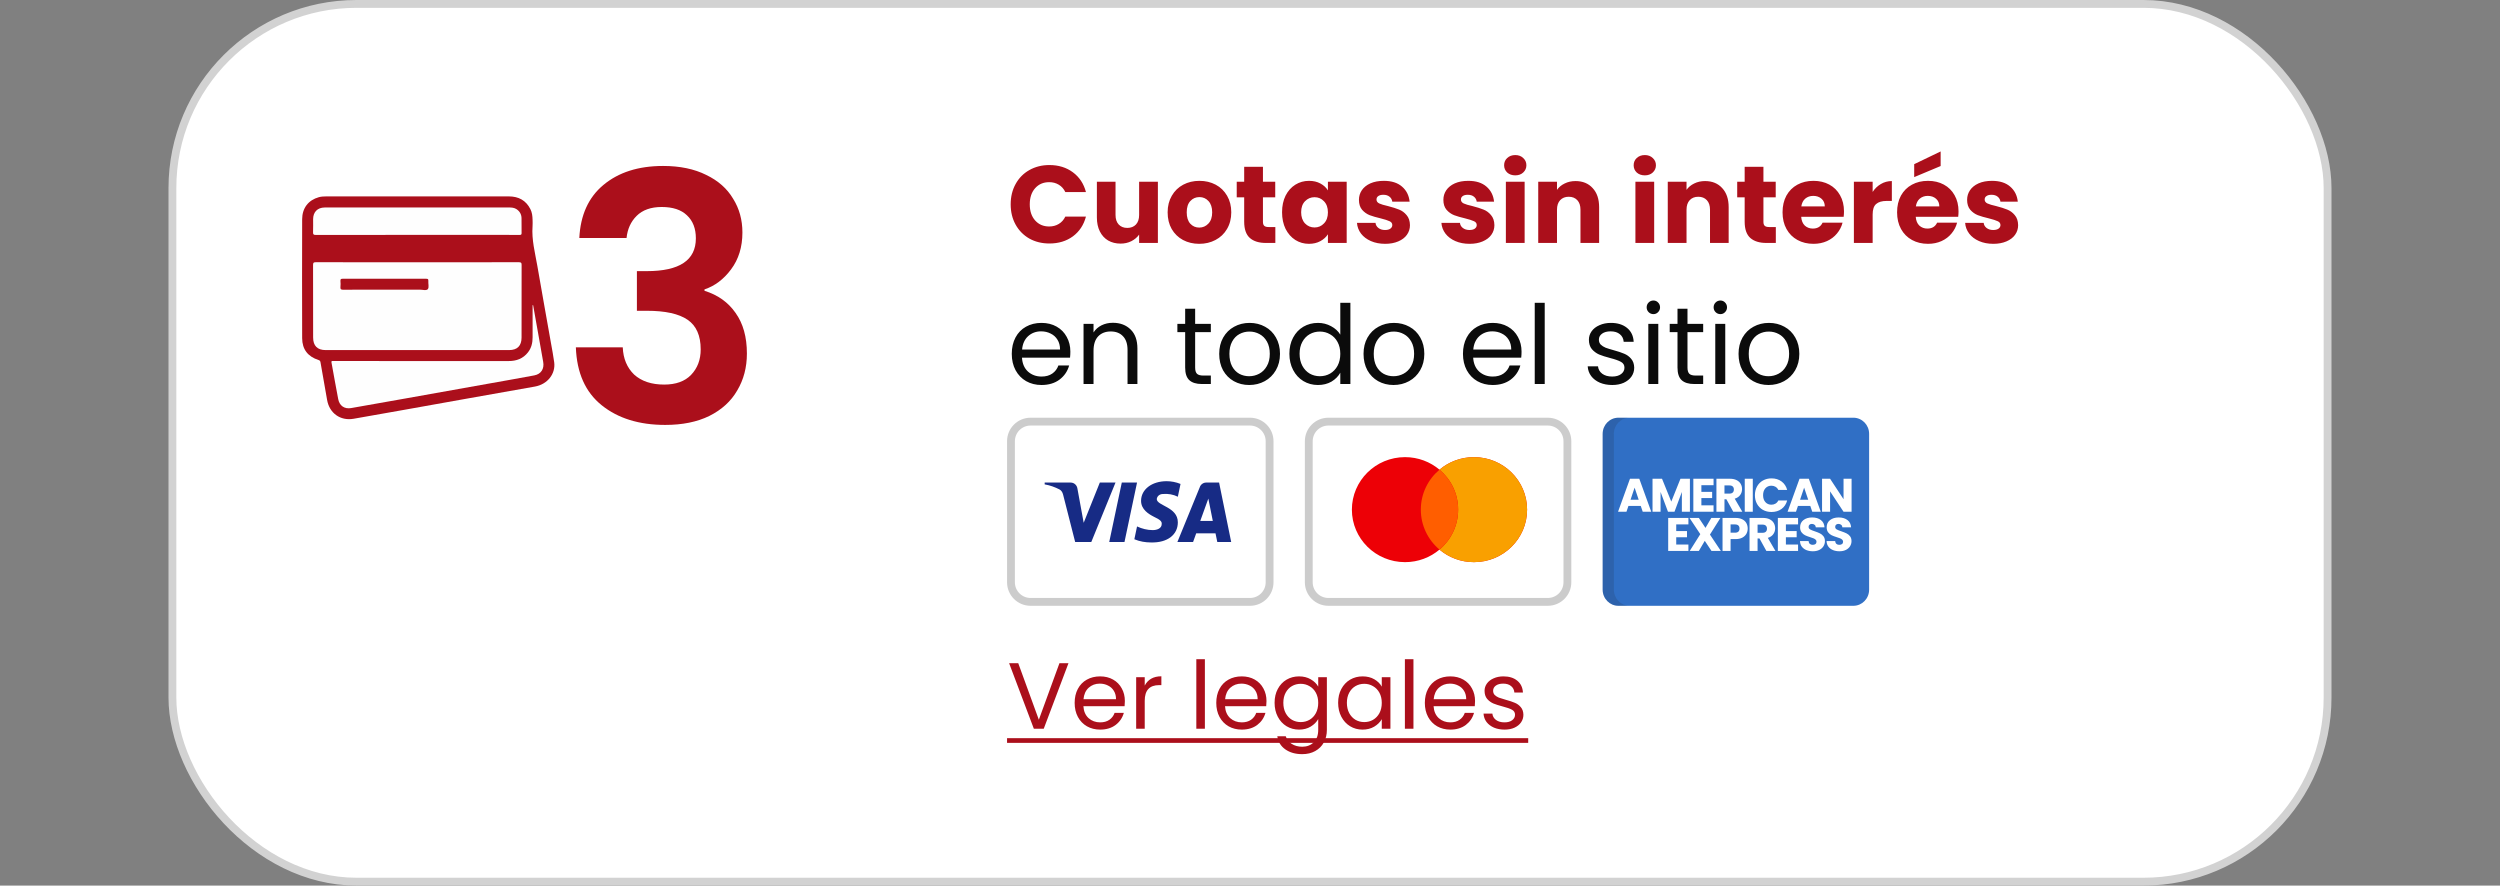 <svg width="319" height="113" viewBox="0 0 319 113" fill="none" xmlns="http://www.w3.org/2000/svg">
<rect x="0" y="0" width="319" height="113" fill="#808080" stroke="none"/>
<rect x="22" y="0.5" width="275" height="112" rx="23.5" fill="white"/>
<rect x="22" y="0.5" width="275" height="112" rx="23.5" stroke="#D2D2D2"/>
<g clip-path="url(#clip0_2215_3222)">
<g clip-path="url(#clip1_2215_3222)">
<g clip-path="url(#clip2_2215_3222)">
<path d="M53.283 25.061C57.168 25.061 61.053 25.061 64.937 25.061C66.168 25.062 67.108 25.564 67.677 26.683C67.894 27.109 67.944 27.572 67.956 28.041C67.962 28.315 67.974 28.589 67.954 28.861C67.823 30.602 68.277 32.271 68.57 33.959C69.136 37.242 69.729 40.522 70.309 43.803C70.452 44.608 70.606 45.411 70.716 46.224C70.912 47.68 69.878 49.041 68.245 49.327C62.657 50.306 57.072 51.316 51.487 52.31C49.36 52.691 47.233 53.071 45.104 53.437C43.426 53.725 42.029 52.716 41.738 51.032C41.464 49.441 41.181 47.851 40.901 46.261C40.875 46.116 40.85 46.005 40.66 45.943C39.285 45.509 38.559 44.574 38.555 43.151C38.54 38.094 38.539 33.036 38.555 27.978C38.559 26.544 39.354 25.531 40.684 25.161C40.99 25.077 41.31 25.061 41.629 25.061C45.514 25.062 49.399 25.061 53.283 25.061Z" fill="#AB0F1B"/>
<path d="M53.254 33.466C57.572 33.466 61.889 33.469 66.206 33.459C66.49 33.459 66.559 33.524 66.558 33.81C66.547 36.895 66.552 39.983 66.551 43.072C66.551 44.127 66.007 44.671 64.956 44.671C57.154 44.671 49.349 44.671 41.547 44.671C40.498 44.671 39.955 44.122 39.955 43.066C39.955 39.978 39.96 36.892 39.947 33.804C39.945 33.51 40.029 33.459 40.304 33.459C44.62 33.469 48.937 33.466 53.254 33.466Z" fill="#FEFEFE"/>
<path d="M68.026 38.933C68.308 40.521 68.59 42.108 68.872 43.696C69.02 44.524 69.161 45.355 69.311 46.18C69.469 47.055 69.048 47.735 68.176 47.9C66.177 48.277 64.17 48.624 62.167 48.983C58.651 49.612 55.137 50.239 51.62 50.865C49.347 51.269 47.075 51.681 44.801 52.071C43.949 52.215 43.321 51.783 43.155 50.926C42.853 49.373 42.586 47.815 42.299 46.262C42.27 46.105 42.315 46.051 42.468 46.065C42.547 46.072 42.627 46.067 42.707 46.067C50.102 46.067 57.495 46.064 64.891 46.07C65.899 46.072 66.742 45.765 67.373 44.956C67.815 44.391 67.96 43.737 67.96 43.038C67.96 41.796 67.96 40.555 67.96 39.312C67.96 39.189 67.96 39.065 67.96 38.941C67.98 38.937 68.004 38.934 68.026 38.933Z" fill="#FEFEFE"/>
<path d="M53.254 29.971C48.935 29.971 44.618 29.969 40.299 29.978C40.017 29.979 39.933 29.917 39.946 29.628C39.971 29.071 39.95 28.512 39.954 27.953C39.962 27.049 40.516 26.483 41.424 26.477C42.951 26.468 44.478 26.475 46.005 26.475C52.305 26.475 58.606 26.476 64.907 26.473C65.264 26.473 65.612 26.489 65.921 26.698C66.327 26.975 66.541 27.36 66.547 27.848C66.558 28.474 66.543 29.102 66.555 29.728C66.559 29.919 66.506 29.978 66.311 29.976C65.513 29.965 64.717 29.971 63.918 29.971C60.364 29.971 56.808 29.971 53.254 29.971Z" fill="#FEFEFE"/>
<path d="M49.081 36.962C47.316 36.962 45.552 36.954 43.787 36.97C43.496 36.972 43.413 36.891 43.441 36.611C43.467 36.364 43.464 36.108 43.441 35.861C43.418 35.609 43.518 35.568 43.746 35.568C47.286 35.575 50.827 35.574 54.366 35.569C54.572 35.569 54.675 35.593 54.655 35.837C54.626 36.199 54.773 36.676 54.592 36.892C54.405 37.116 53.911 36.958 53.552 36.959C52.064 36.966 50.572 36.962 49.081 36.962Z" fill="#AB0F1B"/>
</g>
</g>
</g>
<mask id="path-7-inside-1_2215_3222" fill="white">
<path d="M71.5 17H99.5V61H71.5V17Z"/>
</mask>
<path d="M98.5 17V61H100.5V17H98.5Z" fill="white" mask="url(#path-7-inside-1_2215_3222)"/>
<path d="M73.92 30.372C74.067 27.439 75.093 25.18 77 23.596C78.936 21.983 81.473 21.176 84.612 21.176C86.753 21.176 88.587 21.557 90.112 22.32C91.637 23.053 92.781 24.065 93.544 25.356C94.336 26.617 94.732 28.055 94.732 29.668C94.732 31.516 94.248 33.085 93.28 34.376C92.341 35.637 91.212 36.488 89.892 36.928V37.104C91.593 37.632 92.913 38.571 93.852 39.92C94.82 41.269 95.304 43 95.304 45.112C95.304 46.872 94.893 48.441 94.072 49.82C93.28 51.199 92.092 52.284 90.508 53.076C88.953 53.839 87.076 54.22 84.876 54.22C81.561 54.22 78.863 53.384 76.78 51.712C74.697 50.04 73.597 47.576 73.48 44.32H79.464C79.523 45.757 80.007 46.916 80.916 47.796C81.855 48.647 83.131 49.072 84.744 49.072C86.24 49.072 87.384 48.661 88.176 47.84C88.997 46.989 89.408 45.904 89.408 44.584C89.408 42.824 88.851 41.563 87.736 40.8C86.621 40.037 84.891 39.656 82.544 39.656H81.268V34.596H82.544C86.709 34.596 88.792 33.203 88.792 30.416C88.792 29.155 88.411 28.172 87.648 27.468C86.915 26.764 85.844 26.412 84.436 26.412C83.057 26.412 81.987 26.793 81.224 27.556C80.491 28.289 80.065 29.228 79.948 30.372H73.92Z" fill="#AB0F1B"/>
<path d="M128.962 26.072C128.962 25.101 129.172 24.238 129.592 23.482C130.012 22.717 130.595 22.124 131.342 21.704C132.098 21.275 132.952 21.06 133.904 21.06C135.071 21.06 136.069 21.368 136.9 21.984C137.731 22.6 138.286 23.44 138.566 24.504H135.934C135.738 24.093 135.458 23.781 135.094 23.566C134.739 23.351 134.333 23.244 133.876 23.244C133.139 23.244 132.541 23.501 132.084 24.014C131.627 24.527 131.398 25.213 131.398 26.072C131.398 26.931 131.627 27.617 132.084 28.13C132.541 28.643 133.139 28.9 133.876 28.9C134.333 28.9 134.739 28.793 135.094 28.578C135.458 28.363 135.738 28.051 135.934 27.64H138.566C138.286 28.704 137.731 29.544 136.9 30.16C136.069 30.767 135.071 31.07 133.904 31.07C132.952 31.07 132.098 30.86 131.342 30.44C130.595 30.011 130.012 29.418 129.592 28.662C129.172 27.906 128.962 27.043 128.962 26.072ZM147.746 23.188V31H145.352V29.936C145.109 30.281 144.778 30.561 144.358 30.776C143.947 30.981 143.49 31.084 142.986 31.084C142.389 31.084 141.861 30.953 141.404 30.692C140.947 30.421 140.592 30.034 140.34 29.53C140.088 29.026 139.962 28.433 139.962 27.752V23.188H142.342V27.43C142.342 27.953 142.477 28.359 142.748 28.648C143.019 28.937 143.383 29.082 143.84 29.082C144.307 29.082 144.675 28.937 144.946 28.648C145.217 28.359 145.352 27.953 145.352 27.43V23.188H147.746ZM153.022 31.112C152.256 31.112 151.566 30.949 150.95 30.622C150.343 30.295 149.862 29.829 149.508 29.222C149.162 28.615 148.99 27.906 148.99 27.094C148.99 26.291 149.167 25.587 149.522 24.98C149.876 24.364 150.362 23.893 150.978 23.566C151.594 23.239 152.284 23.076 153.05 23.076C153.815 23.076 154.506 23.239 155.122 23.566C155.738 23.893 156.223 24.364 156.578 24.98C156.932 25.587 157.11 26.291 157.11 27.094C157.11 27.897 156.928 28.606 156.564 29.222C156.209 29.829 155.719 30.295 155.094 30.622C154.478 30.949 153.787 31.112 153.022 31.112ZM153.022 29.04C153.479 29.04 153.866 28.872 154.184 28.536C154.51 28.2 154.674 27.719 154.674 27.094C154.674 26.469 154.515 25.988 154.198 25.652C153.89 25.316 153.507 25.148 153.05 25.148C152.583 25.148 152.196 25.316 151.888 25.652C151.58 25.979 151.426 26.459 151.426 27.094C151.426 27.719 151.575 28.2 151.874 28.536C152.182 28.872 152.564 29.04 153.022 29.04ZM162.734 28.97V31H161.516C160.648 31 159.971 30.79 159.486 30.37C159 29.941 158.758 29.245 158.758 28.284V25.176H157.806V23.188H158.758V21.284H161.152V23.188H162.72V25.176H161.152V28.312C161.152 28.545 161.208 28.713 161.32 28.816C161.432 28.919 161.618 28.97 161.88 28.97H162.734ZM163.591 27.08C163.591 26.277 163.741 25.573 164.039 24.966C164.347 24.359 164.763 23.893 165.285 23.566C165.808 23.239 166.391 23.076 167.035 23.076C167.586 23.076 168.067 23.188 168.477 23.412C168.897 23.636 169.219 23.93 169.443 24.294V23.188H171.837V31H169.443V29.894C169.21 30.258 168.883 30.552 168.463 30.776C168.053 31 167.572 31.112 167.021 31.112C166.387 31.112 165.808 30.949 165.285 30.622C164.763 30.286 164.347 29.815 164.039 29.208C163.741 28.592 163.591 27.883 163.591 27.08ZM169.443 27.094C169.443 26.497 169.275 26.025 168.939 25.68C168.613 25.335 168.211 25.162 167.735 25.162C167.259 25.162 166.853 25.335 166.517 25.68C166.191 26.016 166.027 26.483 166.027 27.08C166.027 27.677 166.191 28.153 166.517 28.508C166.853 28.853 167.259 29.026 167.735 29.026C168.211 29.026 168.613 28.853 168.939 28.508C169.275 28.163 169.443 27.691 169.443 27.094ZM176.747 31.112C176.066 31.112 175.459 30.995 174.927 30.762C174.395 30.529 173.975 30.211 173.667 29.81C173.359 29.399 173.187 28.942 173.149 28.438H175.515C175.543 28.709 175.669 28.928 175.893 29.096C176.117 29.264 176.393 29.348 176.719 29.348C177.018 29.348 177.247 29.292 177.405 29.18C177.573 29.059 177.657 28.905 177.657 28.718C177.657 28.494 177.541 28.331 177.307 28.228C177.074 28.116 176.696 27.995 176.173 27.864C175.613 27.733 175.147 27.598 174.773 27.458C174.4 27.309 174.078 27.08 173.807 26.772C173.537 26.455 173.401 26.03 173.401 25.498C173.401 25.05 173.523 24.644 173.765 24.28C174.017 23.907 174.381 23.613 174.857 23.398C175.343 23.183 175.917 23.076 176.579 23.076C177.559 23.076 178.329 23.319 178.889 23.804C179.459 24.289 179.785 24.933 179.869 25.736H177.657C177.62 25.465 177.499 25.251 177.293 25.092C177.097 24.933 176.836 24.854 176.509 24.854C176.229 24.854 176.015 24.91 175.865 25.022C175.716 25.125 175.641 25.269 175.641 25.456C175.641 25.68 175.758 25.848 175.991 25.96C176.234 26.072 176.607 26.184 177.111 26.296C177.69 26.445 178.161 26.595 178.525 26.744C178.889 26.884 179.207 27.117 179.477 27.444C179.757 27.761 179.902 28.191 179.911 28.732C179.911 29.189 179.781 29.6 179.519 29.964C179.267 30.319 178.899 30.599 178.413 30.804C177.937 31.009 177.382 31.112 176.747 31.112ZM187.521 31.112C186.839 31.112 186.233 30.995 185.701 30.762C185.169 30.529 184.749 30.211 184.441 29.81C184.133 29.399 183.96 28.942 183.923 28.438H186.289C186.317 28.709 186.443 28.928 186.667 29.096C186.891 29.264 187.166 29.348 187.493 29.348C187.791 29.348 188.02 29.292 188.179 29.18C188.347 29.059 188.431 28.905 188.431 28.718C188.431 28.494 188.314 28.331 188.081 28.228C187.847 28.116 187.469 27.995 186.947 27.864C186.387 27.733 185.92 27.598 185.547 27.458C185.173 27.309 184.851 27.08 184.581 26.772C184.31 26.455 184.175 26.03 184.175 25.498C184.175 25.05 184.296 24.644 184.539 24.28C184.791 23.907 185.155 23.613 185.631 23.398C186.116 23.183 186.69 23.076 187.353 23.076C188.333 23.076 189.103 23.319 189.663 23.804C190.232 24.289 190.559 24.933 190.643 25.736H188.431C188.393 25.465 188.272 25.251 188.067 25.092C187.871 24.933 187.609 24.854 187.283 24.854C187.003 24.854 186.788 24.91 186.639 25.022C186.489 25.125 186.415 25.269 186.415 25.456C186.415 25.68 186.531 25.848 186.765 25.96C187.007 26.072 187.381 26.184 187.885 26.296C188.463 26.445 188.935 26.595 189.299 26.744C189.663 26.884 189.98 27.117 190.251 27.444C190.531 27.761 190.675 28.191 190.685 28.732C190.685 29.189 190.554 29.6 190.293 29.964C190.041 30.319 189.672 30.599 189.187 30.804C188.711 31.009 188.155 31.112 187.521 31.112ZM193.353 22.376C192.933 22.376 192.588 22.255 192.317 22.012C192.056 21.76 191.925 21.452 191.925 21.088C191.925 20.715 192.056 20.407 192.317 20.164C192.588 19.912 192.933 19.786 193.353 19.786C193.764 19.786 194.1 19.912 194.361 20.164C194.632 20.407 194.767 20.715 194.767 21.088C194.767 21.452 194.632 21.76 194.361 22.012C194.1 22.255 193.764 22.376 193.353 22.376ZM194.543 23.188V31H192.149V23.188H194.543ZM201.038 23.104C201.953 23.104 202.681 23.403 203.222 24C203.773 24.588 204.048 25.4 204.048 26.436V31H201.668V26.758C201.668 26.235 201.533 25.829 201.262 25.54C200.991 25.251 200.627 25.106 200.17 25.106C199.713 25.106 199.349 25.251 199.078 25.54C198.807 25.829 198.672 26.235 198.672 26.758V31H196.278V23.188H198.672V24.224C198.915 23.879 199.241 23.608 199.652 23.412C200.063 23.207 200.525 23.104 201.038 23.104ZM209.883 22.376C209.463 22.376 209.117 22.255 208.847 22.012C208.585 21.76 208.455 21.452 208.455 21.088C208.455 20.715 208.585 20.407 208.847 20.164C209.117 19.912 209.463 19.786 209.883 19.786C210.293 19.786 210.629 19.912 210.891 20.164C211.161 20.407 211.297 20.715 211.297 21.088C211.297 21.452 211.161 21.76 210.891 22.012C210.629 22.255 210.293 22.376 209.883 22.376ZM211.073 23.188V31H208.679V23.188H211.073ZM217.567 23.104C218.482 23.104 219.21 23.403 219.751 24C220.302 24.588 220.577 25.4 220.577 26.436V31H218.197V26.758C218.197 26.235 218.062 25.829 217.791 25.54C217.521 25.251 217.157 25.106 216.699 25.106C216.242 25.106 215.878 25.251 215.607 25.54C215.337 25.829 215.201 26.235 215.201 26.758V31H212.807V23.188H215.201V24.224C215.444 23.879 215.771 23.608 216.181 23.412C216.592 23.207 217.054 23.104 217.567 23.104ZM226.595 28.97V31H225.377C224.509 31 223.832 30.79 223.347 30.37C222.862 29.941 222.619 29.245 222.619 28.284V25.176H221.667V23.188H222.619V21.284H225.013V23.188H226.581V25.176H225.013V28.312C225.013 28.545 225.069 28.713 225.181 28.816C225.293 28.919 225.48 28.97 225.741 28.97H226.595ZM235.293 26.968C235.293 27.192 235.279 27.425 235.251 27.668H229.833C229.87 28.153 230.024 28.527 230.295 28.788C230.575 29.04 230.915 29.166 231.317 29.166C231.914 29.166 232.329 28.914 232.563 28.41H235.111C234.98 28.923 234.742 29.385 234.397 29.796C234.061 30.207 233.636 30.529 233.123 30.762C232.609 30.995 232.035 31.112 231.401 31.112C230.635 31.112 229.954 30.949 229.357 30.622C228.759 30.295 228.293 29.829 227.957 29.222C227.621 28.615 227.453 27.906 227.453 27.094C227.453 26.282 227.616 25.573 227.943 24.966C228.279 24.359 228.745 23.893 229.343 23.566C229.94 23.239 230.626 23.076 231.401 23.076C232.157 23.076 232.829 23.235 233.417 23.552C234.005 23.869 234.462 24.322 234.789 24.91C235.125 25.498 235.293 26.184 235.293 26.968ZM232.843 26.338C232.843 25.927 232.703 25.601 232.423 25.358C232.143 25.115 231.793 24.994 231.373 24.994C230.971 24.994 230.631 25.111 230.351 25.344C230.08 25.577 229.912 25.909 229.847 26.338H232.843ZM238.95 24.49C239.23 24.061 239.58 23.725 240 23.482C240.42 23.23 240.886 23.104 241.4 23.104V25.638H240.742C240.144 25.638 239.696 25.769 239.398 26.03C239.099 26.282 238.95 26.73 238.95 27.374V31H236.556V23.188H238.95V24.49ZM249.908 26.968C249.908 27.192 249.894 27.425 249.866 27.668H244.448C244.485 28.153 244.639 28.527 244.91 28.788C245.19 29.04 245.53 29.166 245.932 29.166C246.529 29.166 246.944 28.914 247.178 28.41H249.726C249.595 28.923 249.357 29.385 249.012 29.796C248.676 30.207 248.251 30.529 247.738 30.762C247.224 30.995 246.65 31.112 246.016 31.112C245.25 31.112 244.569 30.949 243.972 30.622C243.374 30.295 242.908 29.829 242.572 29.222C242.236 28.615 242.068 27.906 242.068 27.094C242.068 26.282 242.231 25.573 242.558 24.966C242.894 24.359 243.36 23.893 243.958 23.566C244.555 23.239 245.241 23.076 246.016 23.076C246.772 23.076 247.444 23.235 248.032 23.552C248.62 23.869 249.077 24.322 249.404 24.91C249.74 25.498 249.908 26.184 249.908 26.968ZM247.458 26.338C247.458 25.927 247.318 25.601 247.038 25.358C246.758 25.115 246.408 24.994 245.988 24.994C245.586 24.994 245.246 25.111 244.966 25.344C244.695 25.577 244.527 25.909 244.462 26.338H247.458ZM247.626 21.186L244.252 22.6V20.948L247.626 19.324V21.186ZM254.349 31.112C253.667 31.112 253.061 30.995 252.529 30.762C251.997 30.529 251.577 30.211 251.269 29.81C250.961 29.399 250.788 28.942 250.751 28.438H253.117C253.145 28.709 253.271 28.928 253.495 29.096C253.719 29.264 253.994 29.348 254.321 29.348C254.619 29.348 254.848 29.292 255.007 29.18C255.175 29.059 255.259 28.905 255.259 28.718C255.259 28.494 255.142 28.331 254.909 28.228C254.675 28.116 254.297 27.995 253.775 27.864C253.215 27.733 252.748 27.598 252.375 27.458C252.001 27.309 251.679 27.08 251.409 26.772C251.138 26.455 251.003 26.03 251.003 25.498C251.003 25.05 251.124 24.644 251.367 24.28C251.619 23.907 251.983 23.613 252.459 23.398C252.944 23.183 253.518 23.076 254.181 23.076C255.161 23.076 255.931 23.319 256.491 23.804C257.06 24.289 257.387 24.933 257.471 25.736H255.259C255.221 25.465 255.1 25.251 254.895 25.092C254.699 24.933 254.437 24.854 254.111 24.854C253.831 24.854 253.616 24.91 253.467 25.022C253.317 25.125 253.243 25.269 253.243 25.456C253.243 25.68 253.359 25.848 253.593 25.96C253.835 26.072 254.209 26.184 254.713 26.296C255.291 26.445 255.763 26.595 256.127 26.744C256.491 26.884 256.808 27.117 257.079 27.444C257.359 27.761 257.503 28.191 257.513 28.732C257.513 29.189 257.382 29.6 257.121 29.964C256.869 30.319 256.5 30.599 256.015 30.804C255.539 31.009 254.983 31.112 254.349 31.112Z" fill="#AB0F1B"/>
<path d="M136.578 44.87C136.578 45.113 136.564 45.369 136.536 45.64H130.404C130.451 46.396 130.707 46.989 131.174 47.418C131.65 47.838 132.224 48.048 132.896 48.048C133.447 48.048 133.904 47.922 134.268 47.67C134.641 47.409 134.903 47.063 135.052 46.634H136.424C136.219 47.371 135.808 47.973 135.192 48.44C134.576 48.897 133.811 49.126 132.896 49.126C132.168 49.126 131.515 48.963 130.936 48.636C130.367 48.309 129.919 47.847 129.592 47.25C129.265 46.643 129.102 45.943 129.102 45.15C129.102 44.357 129.261 43.661 129.578 43.064C129.895 42.467 130.339 42.009 130.908 41.692C131.487 41.365 132.149 41.202 132.896 41.202C133.624 41.202 134.268 41.361 134.828 41.678C135.388 41.995 135.817 42.434 136.116 42.994C136.424 43.545 136.578 44.17 136.578 44.87ZM135.262 44.604C135.262 44.119 135.155 43.703 134.94 43.358C134.725 43.003 134.431 42.737 134.058 42.56C133.694 42.373 133.288 42.28 132.84 42.28C132.196 42.28 131.645 42.485 131.188 42.896C130.74 43.307 130.483 43.876 130.418 44.604H135.262ZM141.998 41.188C142.931 41.188 143.687 41.473 144.266 42.042C144.844 42.602 145.134 43.414 145.134 44.478V49H143.874V44.66C143.874 43.895 143.682 43.311 143.3 42.91C142.917 42.499 142.394 42.294 141.732 42.294C141.06 42.294 140.523 42.504 140.122 42.924C139.73 43.344 139.534 43.955 139.534 44.758V49H138.26V41.328H139.534V42.42C139.786 42.028 140.126 41.725 140.556 41.51C140.994 41.295 141.475 41.188 141.998 41.188ZM152.501 42.378V46.9C152.501 47.273 152.58 47.539 152.739 47.698C152.898 47.847 153.173 47.922 153.565 47.922H154.503V49H153.355C152.646 49 152.114 48.837 151.759 48.51C151.404 48.183 151.227 47.647 151.227 46.9V42.378H150.233V41.328H151.227V39.396H152.501V41.328H154.503V42.378H152.501ZM159.393 49.126C158.674 49.126 158.021 48.963 157.433 48.636C156.854 48.309 156.397 47.847 156.061 47.25C155.734 46.643 155.571 45.943 155.571 45.15C155.571 44.366 155.739 43.675 156.075 43.078C156.42 42.471 156.887 42.009 157.475 41.692C158.063 41.365 158.721 41.202 159.449 41.202C160.177 41.202 160.835 41.365 161.423 41.692C162.011 42.009 162.473 42.467 162.809 43.064C163.154 43.661 163.327 44.357 163.327 45.15C163.327 45.943 163.149 46.643 162.795 47.25C162.449 47.847 161.978 48.309 161.381 48.636C160.783 48.963 160.121 49.126 159.393 49.126ZM159.393 48.006C159.85 48.006 160.279 47.899 160.681 47.684C161.082 47.469 161.404 47.147 161.647 46.718C161.899 46.289 162.025 45.766 162.025 45.15C162.025 44.534 161.903 44.011 161.661 43.582C161.418 43.153 161.101 42.835 160.709 42.63C160.317 42.415 159.892 42.308 159.435 42.308C158.968 42.308 158.539 42.415 158.147 42.63C157.764 42.835 157.456 43.153 157.223 43.582C156.989 44.011 156.873 44.534 156.873 45.15C156.873 45.775 156.985 46.303 157.209 46.732C157.442 47.161 157.75 47.483 158.133 47.698C158.515 47.903 158.935 48.006 159.393 48.006ZM164.526 45.136C164.526 44.352 164.684 43.666 165.002 43.078C165.319 42.481 165.753 42.019 166.304 41.692C166.864 41.365 167.489 41.202 168.18 41.202C168.777 41.202 169.332 41.342 169.846 41.622C170.359 41.893 170.751 42.252 171.022 42.7V38.64H172.31V49H171.022V47.558C170.77 48.015 170.396 48.393 169.902 48.692C169.407 48.981 168.828 49.126 168.166 49.126C167.484 49.126 166.864 48.958 166.304 48.622C165.753 48.286 165.319 47.815 165.002 47.208C164.684 46.601 164.526 45.911 164.526 45.136ZM171.022 45.15C171.022 44.571 170.905 44.067 170.672 43.638C170.438 43.209 170.121 42.882 169.72 42.658C169.328 42.425 168.894 42.308 168.418 42.308C167.942 42.308 167.508 42.42 167.116 42.644C166.724 42.868 166.411 43.195 166.178 43.624C165.944 44.053 165.828 44.557 165.828 45.136C165.828 45.724 165.944 46.237 166.178 46.676C166.411 47.105 166.724 47.437 167.116 47.67C167.508 47.894 167.942 48.006 168.418 48.006C168.894 48.006 169.328 47.894 169.72 47.67C170.121 47.437 170.438 47.105 170.672 46.676C170.905 46.237 171.022 45.729 171.022 45.15ZM177.809 49.126C177.09 49.126 176.437 48.963 175.849 48.636C175.27 48.309 174.813 47.847 174.477 47.25C174.15 46.643 173.987 45.943 173.987 45.15C173.987 44.366 174.155 43.675 174.491 43.078C174.836 42.471 175.303 42.009 175.891 41.692C176.479 41.365 177.137 41.202 177.865 41.202C178.593 41.202 179.251 41.365 179.839 41.692C180.427 42.009 180.889 42.467 181.225 43.064C181.57 43.661 181.743 44.357 181.743 45.15C181.743 45.943 181.565 46.643 181.211 47.25C180.865 47.847 180.394 48.309 179.797 48.636C179.199 48.963 178.537 49.126 177.809 49.126ZM177.809 48.006C178.266 48.006 178.695 47.899 179.097 47.684C179.498 47.469 179.82 47.147 180.063 46.718C180.315 46.289 180.441 45.766 180.441 45.15C180.441 44.534 180.319 44.011 180.077 43.582C179.834 43.153 179.517 42.835 179.125 42.63C178.733 42.415 178.308 42.308 177.851 42.308C177.384 42.308 176.955 42.415 176.563 42.63C176.18 42.835 175.872 43.153 175.639 43.582C175.405 44.011 175.289 44.534 175.289 45.15C175.289 45.775 175.401 46.303 175.625 46.732C175.858 47.161 176.166 47.483 176.549 47.698C176.931 47.903 177.351 48.006 177.809 48.006ZM194.15 44.87C194.15 45.113 194.136 45.369 194.108 45.64H187.976C188.023 46.396 188.28 46.989 188.746 47.418C189.222 47.838 189.796 48.048 190.468 48.048C191.019 48.048 191.476 47.922 191.84 47.67C192.214 47.409 192.475 47.063 192.624 46.634H193.996C193.791 47.371 193.38 47.973 192.764 48.44C192.148 48.897 191.383 49.126 190.468 49.126C189.74 49.126 189.087 48.963 188.508 48.636C187.939 48.309 187.491 47.847 187.164 47.25C186.838 46.643 186.674 45.943 186.674 45.15C186.674 44.357 186.833 43.661 187.15 43.064C187.468 42.467 187.911 42.009 188.48 41.692C189.059 41.365 189.722 41.202 190.468 41.202C191.196 41.202 191.84 41.361 192.4 41.678C192.96 41.995 193.39 42.434 193.688 42.994C193.996 43.545 194.15 44.17 194.15 44.87ZM192.834 44.604C192.834 44.119 192.727 43.703 192.512 43.358C192.298 43.003 192.004 42.737 191.63 42.56C191.266 42.373 190.86 42.28 190.412 42.28C189.768 42.28 189.218 42.485 188.76 42.896C188.312 43.307 188.056 43.876 187.99 44.604H192.834ZM197.106 38.64V49H195.832V38.64H197.106ZM205.726 49.126C205.138 49.126 204.61 49.028 204.144 48.832C203.677 48.627 203.308 48.347 203.038 47.992C202.767 47.628 202.618 47.213 202.59 46.746H203.906C203.943 47.129 204.12 47.441 204.438 47.684C204.764 47.927 205.189 48.048 205.712 48.048C206.197 48.048 206.58 47.941 206.86 47.726C207.14 47.511 207.28 47.241 207.28 46.914C207.28 46.578 207.13 46.331 206.832 46.172C206.533 46.004 206.071 45.841 205.446 45.682C204.876 45.533 204.41 45.383 204.046 45.234C203.691 45.075 203.383 44.847 203.122 44.548C202.87 44.24 202.744 43.839 202.744 43.344C202.744 42.952 202.86 42.593 203.094 42.266C203.327 41.939 203.658 41.683 204.088 41.496C204.517 41.3 205.007 41.202 205.558 41.202C206.407 41.202 207.093 41.417 207.616 41.846C208.138 42.275 208.418 42.863 208.456 43.61H207.182C207.154 43.209 206.99 42.887 206.692 42.644C206.402 42.401 206.01 42.28 205.516 42.28C205.058 42.28 204.694 42.378 204.424 42.574C204.153 42.77 204.018 43.027 204.018 43.344C204.018 43.596 204.097 43.806 204.256 43.974C204.424 44.133 204.629 44.263 204.872 44.366C205.124 44.459 205.469 44.567 205.908 44.688C206.458 44.837 206.906 44.987 207.252 45.136C207.597 45.276 207.891 45.491 208.134 45.78C208.386 46.069 208.516 46.447 208.526 46.914C208.526 47.334 208.409 47.712 208.176 48.048C207.942 48.384 207.611 48.65 207.182 48.846C206.762 49.033 206.276 49.126 205.726 49.126ZM210.982 40.082C210.739 40.082 210.534 39.998 210.366 39.83C210.198 39.662 210.114 39.457 210.114 39.214C210.114 38.971 210.198 38.766 210.366 38.598C210.534 38.43 210.739 38.346 210.982 38.346C211.215 38.346 211.411 38.43 211.57 38.598C211.738 38.766 211.822 38.971 211.822 39.214C211.822 39.457 211.738 39.662 211.57 39.83C211.411 39.998 211.215 40.082 210.982 40.082ZM211.598 41.328V49H210.324V41.328H211.598ZM215.323 42.378V46.9C215.323 47.273 215.403 47.539 215.561 47.698C215.72 47.847 215.995 47.922 216.387 47.922H217.325V49H216.177C215.468 49 214.936 48.837 214.581 48.51C214.227 48.183 214.049 47.647 214.049 46.9V42.378H213.055V41.328H214.049V39.396H215.323V41.328H217.325V42.378H215.323ZM219.527 40.082C219.284 40.082 219.079 39.998 218.911 39.83C218.743 39.662 218.659 39.457 218.659 39.214C218.659 38.971 218.743 38.766 218.911 38.598C219.079 38.43 219.284 38.346 219.527 38.346C219.76 38.346 219.956 38.43 220.115 38.598C220.283 38.766 220.367 38.971 220.367 39.214C220.367 39.457 220.283 39.662 220.115 39.83C219.956 39.998 219.76 40.082 219.527 40.082ZM220.143 41.328V49H218.869V41.328H220.143ZM225.66 49.126C224.942 49.126 224.288 48.963 223.7 48.636C223.122 48.309 222.664 47.847 222.328 47.25C222.002 46.643 221.838 45.943 221.838 45.15C221.838 44.366 222.006 43.675 222.342 43.078C222.688 42.471 223.154 42.009 223.742 41.692C224.33 41.365 224.988 41.202 225.716 41.202C226.444 41.202 227.102 41.365 227.69 41.692C228.278 42.009 228.74 42.467 229.076 43.064C229.422 43.661 229.594 44.357 229.594 45.15C229.594 45.943 229.417 46.643 229.062 47.25C228.717 47.847 228.246 48.309 227.648 48.636C227.051 48.963 226.388 49.126 225.66 49.126ZM225.66 48.006C226.118 48.006 226.547 47.899 226.948 47.684C227.35 47.469 227.672 47.147 227.914 46.718C228.166 46.289 228.292 45.766 228.292 45.15C228.292 44.534 228.171 44.011 227.928 43.582C227.686 43.153 227.368 42.835 226.976 42.63C226.584 42.415 226.16 42.308 225.702 42.308C225.236 42.308 224.806 42.415 224.414 42.63C224.032 42.835 223.724 43.153 223.49 43.582C223.257 44.011 223.14 44.534 223.14 45.15C223.14 45.775 223.252 46.303 223.476 46.732C223.71 47.161 224.018 47.483 224.4 47.698C224.783 47.903 225.203 48.006 225.66 48.006Z" fill="#0B0B0B"/>
<g clip-path="url(#clip3_2215_3222)">
<g clip-path="url(#clip4_2215_3222)">
<g clip-path="url(#clip5_2215_3222)">
<path d="M159.5 53.3H131.5C129.843 53.3 128.5 54.643 128.5 56.3V74.3C128.5 75.957 129.843 77.3 131.5 77.3H159.5C161.157 77.3 162.5 75.957 162.5 74.3V56.3C162.5 54.643 161.157 53.3 159.5 53.3Z" fill="white"/>
<path d="M159.5 53.8H131.5C130.119 53.8 129 54.919 129 56.3V74.3C129 75.68 130.119 76.8 131.5 76.8H159.5C160.881 76.8 162 75.68 162 74.3V56.3C162 54.919 160.881 53.8 159.5 53.8Z" stroke="#CCCCCC"/>
<path fill-rule="evenodd" clip-rule="evenodd" d="M139.25 69.158H137.191L135.646 63.092C135.573 62.813 135.417 62.567 135.188 62.45C134.617 62.158 133.987 61.926 133.3 61.808V61.575H136.618C137.076 61.575 137.42 61.926 137.477 62.333L138.278 66.709L140.337 61.575H142.339L139.25 69.158ZM143.484 69.158H141.539L143.141 61.575H145.086L143.484 69.158ZM147.603 63.676C147.66 63.267 148.003 63.034 148.404 63.034C149.034 62.975 149.72 63.092 150.292 63.383L150.636 61.751C150.063 61.517 149.434 61.4 148.862 61.4C146.974 61.4 145.6 62.45 145.6 63.908C145.6 65.017 146.573 65.6 147.26 65.95C148.003 66.3 148.29 66.534 148.232 66.883C148.232 67.408 147.66 67.642 147.089 67.642C146.402 67.642 145.715 67.467 145.086 67.175L144.743 68.808C145.429 69.1 146.173 69.217 146.86 69.217C148.977 69.274 150.292 68.225 150.292 66.65C150.292 64.666 147.603 64.55 147.603 63.676ZM157.1 69.158L155.556 61.575H153.896C153.553 61.575 153.21 61.808 153.095 62.158L150.235 69.158H152.237L152.637 68.05H155.098L155.326 69.158H157.1ZM154.183 63.617L154.754 66.475H153.152L154.183 63.617Z" fill="#172B85"/>
</g>
</g>
</g>
<g clip-path="url(#clip6_2215_3222)">
<g clip-path="url(#clip7_2215_3222)">
<g clip-path="url(#clip8_2215_3222)">
<path d="M197.5 53.3H169.5C167.843 53.3 166.5 54.643 166.5 56.3V74.3C166.5 75.957 167.843 77.3 169.5 77.3H197.5C199.157 77.3 200.5 75.957 200.5 74.3V56.3C200.5 54.643 199.157 53.3 197.5 53.3Z" fill="white"/>
<path d="M197.5 53.8H169.5C168.119 53.8 167 54.919 167 56.3V74.3C167 75.68 168.119 76.8 169.5 76.8H197.5C198.881 76.8 200 75.68 200 74.3V56.3C200 54.919 198.881 53.8 197.5 53.8Z" stroke="#CCCCCC"/>
<path fill-rule="evenodd" clip-rule="evenodd" d="M183.679 70.129C182.495 71.127 180.959 71.73 179.281 71.73C175.536 71.73 172.5 68.73 172.5 65.03C172.5 61.33 175.536 58.33 179.281 58.33C180.959 58.33 182.495 58.933 183.679 59.931C184.863 58.933 186.399 58.33 188.077 58.33C191.822 58.33 194.858 61.33 194.858 65.03C194.858 68.73 191.822 71.73 188.077 71.73C186.399 71.73 184.863 71.127 183.679 70.129Z" fill="#ED0006"/>
<path fill-rule="evenodd" clip-rule="evenodd" d="M183.679 70.129C185.137 68.901 186.061 67.072 186.061 65.03C186.061 62.988 185.137 61.16 183.679 59.931C184.863 58.933 186.399 58.33 188.077 58.33C191.822 58.33 194.858 61.33 194.858 65.03C194.858 68.73 191.822 71.73 188.077 71.73C186.399 71.73 184.863 71.127 183.679 70.129Z" fill="#F9A000"/>
<path fill-rule="evenodd" clip-rule="evenodd" d="M183.679 70.129C185.137 68.901 186.061 67.072 186.061 65.03C186.061 62.988 185.137 61.16 183.679 59.931C182.221 61.16 181.297 62.988 181.297 65.03C181.297 67.072 182.221 68.901 183.679 70.129Z" fill="#FF5E00"/>
</g>
</g>
</g>
<g clip-path="url(#clip9_2215_3222)">
<g clip-path="url(#clip10_2215_3222)">
<g clip-path="url(#clip11_2215_3222)">
<path d="M238.5 75.243C238.5 76.379 237.6 77.3 236.49 77.3H206.51C205.4 77.3 204.5 76.379 204.5 75.243V55.357C204.5 54.221 205.4 53.3 206.51 53.3H236.49C237.6 53.3 238.5 54.221 238.5 55.357V75.243Z" fill="#306FC5"/>
<path opacity="0.15" d="M205.929 75.243V55.357C205.929 54.221 206.829 53.3 207.939 53.3H206.51C205.4 53.3 204.5 54.221 204.5 55.357V75.243C204.5 76.379 205.4 77.3 206.51 77.3H207.939C206.829 77.3 205.929 76.379 205.929 75.243Z" fill="#202121"/>
<path d="M209.36 64.556H207.788L207.536 65.3H206.462L207.986 61.088H209.174L210.698 65.3H209.612L209.36 64.556ZM209.096 63.764L208.574 62.222L208.058 63.764H209.096ZM215.632 61.088V65.3H214.606V62.774L213.664 65.3H212.836L211.888 62.768V65.3H210.862V61.088H212.074L213.256 64.004L214.426 61.088H215.632ZM217.096 61.91V62.762H218.47V63.554H217.096V64.478H218.65V65.3H216.07V61.088H218.65V61.91H217.096ZM221.164 65.3L220.288 63.71H220.042V65.3H219.016V61.088H220.738C221.07 61.088 221.352 61.146 221.584 61.262C221.82 61.378 221.996 61.538 222.112 61.742C222.228 61.942 222.286 62.166 222.286 62.414C222.286 62.694 222.206 62.944 222.046 63.164C221.89 63.384 221.658 63.54 221.35 63.632L222.322 65.3H221.164ZM220.042 62.984H220.678C220.866 62.984 221.006 62.938 221.098 62.846C221.194 62.754 221.242 62.624 221.242 62.456C221.242 62.296 221.194 62.17 221.098 62.078C221.006 61.986 220.866 61.94 220.678 61.94H220.042V62.984ZM223.656 61.088V65.3H222.63V61.088H223.656ZM223.926 63.188C223.926 62.772 224.016 62.402 224.196 62.078C224.376 61.75 224.626 61.496 224.946 61.316C225.27 61.132 225.636 61.04 226.044 61.04C226.544 61.04 226.972 61.172 227.328 61.436C227.684 61.7 227.922 62.06 228.042 62.516H226.914C226.83 62.34 226.71 62.206 226.554 62.114C226.402 62.022 226.228 61.976 226.032 61.976C225.716 61.976 225.46 62.086 225.264 62.306C225.068 62.526 224.97 62.82 224.97 63.188C224.97 63.556 225.068 63.85 225.264 64.07C225.46 64.29 225.716 64.4 226.032 64.4C226.228 64.4 226.402 64.354 226.554 64.262C226.71 64.17 226.83 64.036 226.914 63.86H228.042C227.922 64.316 227.684 64.676 227.328 64.94C226.972 65.2 226.544 65.33 226.044 65.33C225.636 65.33 225.27 65.24 224.946 65.06C224.626 64.876 224.376 64.622 224.196 64.298C224.016 63.974 223.926 63.604 223.926 63.188ZM230.992 64.556H229.42L229.168 65.3H228.094L229.618 61.088H230.806L232.33 65.3H231.244L230.992 64.556ZM230.728 63.764L230.206 62.222L229.69 63.764H230.728ZM236.262 65.3H235.236L233.52 62.702V65.3H232.494V61.088H233.52L235.236 63.698V61.088H236.262V65.3Z" fill="white"/>
<path d="M213.887 66.91V67.762H215.261V68.554H213.887V69.478H215.441V70.3H212.861V66.088H215.441V66.91H213.887ZM218.387 70.3L217.529 69.01L216.773 70.3H215.609L216.959 68.158L215.579 66.088H216.773L217.619 67.36L218.363 66.088H219.527L218.189 68.212L219.581 70.3H218.387ZM223.006 67.444C223.006 67.688 222.95 67.912 222.838 68.116C222.726 68.316 222.554 68.478 222.322 68.602C222.09 68.726 221.802 68.788 221.458 68.788H220.822V70.3H219.796V66.088H221.458C221.794 66.088 222.078 66.146 222.31 66.262C222.542 66.378 222.716 66.538 222.832 66.742C222.948 66.946 223.006 67.18 223.006 67.444ZM221.38 67.972C221.576 67.972 221.722 67.926 221.818 67.834C221.914 67.742 221.962 67.612 221.962 67.444C221.962 67.276 221.914 67.146 221.818 67.054C221.722 66.962 221.576 66.916 221.38 66.916H220.822V67.972H221.38ZM225.388 70.3L224.512 68.71H224.266V70.3H223.24V66.088H224.962C225.294 66.088 225.576 66.146 225.808 66.262C226.044 66.378 226.22 66.538 226.336 66.742C226.452 66.942 226.51 67.166 226.51 67.414C226.51 67.694 226.43 67.944 226.27 68.164C226.114 68.384 225.882 68.54 225.574 68.632L226.546 70.3H225.388ZM224.266 67.984H224.902C225.09 67.984 225.23 67.938 225.322 67.846C225.418 67.754 225.466 67.624 225.466 67.456C225.466 67.296 225.418 67.17 225.322 67.078C225.23 66.986 225.09 66.94 224.902 66.94H224.266V67.984ZM227.88 66.91V67.762H229.254V68.554H227.88V69.478H229.434V70.3H226.854V66.088H229.434V66.91H227.88ZM231.324 70.342C231.016 70.342 230.74 70.292 230.496 70.192C230.252 70.092 230.056 69.944 229.908 69.748C229.764 69.552 229.688 69.316 229.68 69.04H230.772C230.788 69.196 230.842 69.316 230.934 69.4C231.026 69.48 231.146 69.52 231.294 69.52C231.446 69.52 231.566 69.486 231.654 69.418C231.742 69.346 231.786 69.248 231.786 69.124C231.786 69.02 231.75 68.934 231.678 68.866C231.61 68.798 231.524 68.742 231.42 68.698C231.32 68.654 231.176 68.604 230.988 68.548C230.716 68.464 230.494 68.38 230.322 68.296C230.15 68.212 230.002 68.088 229.878 67.924C229.754 67.76 229.692 67.546 229.692 67.282C229.692 66.89 229.834 66.584 230.118 66.364C230.402 66.14 230.772 66.028 231.228 66.028C231.692 66.028 232.066 66.14 232.35 66.364C232.634 66.584 232.786 66.892 232.806 67.288H231.696C231.688 67.152 231.638 67.046 231.546 66.97C231.454 66.89 231.336 66.85 231.192 66.85C231.068 66.85 230.968 66.884 230.892 66.952C230.816 67.016 230.778 67.11 230.778 67.234C230.778 67.37 230.842 67.476 230.97 67.552C231.098 67.628 231.298 67.71 231.57 67.798C231.842 67.89 232.062 67.978 232.23 68.062C232.402 68.146 232.55 68.268 232.674 68.428C232.798 68.588 232.86 68.794 232.86 69.046C232.86 69.286 232.798 69.504 232.674 69.7C232.554 69.896 232.378 70.052 232.146 70.168C231.914 70.284 231.64 70.342 231.324 70.342ZM234.716 70.342C234.408 70.342 234.132 70.292 233.888 70.192C233.644 70.092 233.448 69.944 233.3 69.748C233.156 69.552 233.08 69.316 233.072 69.04H234.164C234.18 69.196 234.234 69.316 234.326 69.4C234.418 69.48 234.538 69.52 234.686 69.52C234.838 69.52 234.958 69.486 235.046 69.418C235.134 69.346 235.178 69.248 235.178 69.124C235.178 69.02 235.142 68.934 235.07 68.866C235.002 68.798 234.916 68.742 234.812 68.698C234.712 68.654 234.568 68.604 234.38 68.548C234.108 68.464 233.886 68.38 233.714 68.296C233.542 68.212 233.394 68.088 233.27 67.924C233.146 67.76 233.084 67.546 233.084 67.282C233.084 66.89 233.226 66.584 233.51 66.364C233.794 66.14 234.164 66.028 234.62 66.028C235.084 66.028 235.458 66.14 235.742 66.364C236.026 66.584 236.178 66.892 236.198 67.288H235.088C235.08 67.152 235.03 67.046 234.938 66.97C234.846 66.89 234.728 66.85 234.584 66.85C234.46 66.85 234.36 66.884 234.284 66.952C234.208 67.016 234.17 67.11 234.17 67.234C234.17 67.37 234.234 67.476 234.362 67.552C234.49 67.628 234.69 67.71 234.962 67.798C235.234 67.89 235.454 67.978 235.622 68.062C235.794 68.146 235.942 68.268 236.066 68.428C236.19 68.588 236.252 68.794 236.252 69.046C236.252 69.286 236.19 69.504 236.066 69.7C235.946 69.896 235.77 70.052 235.538 70.168C235.306 70.284 235.032 70.342 234.716 70.342Z" fill="white"/>
</g>
</g>
</g>
<path d="M136.336 84.626L133.18 92.99H131.92L128.764 84.626H129.928L132.556 91.838L135.184 84.626H136.336ZM143.533 89.45C143.533 89.658 143.521 89.878 143.497 90.11H138.241C138.281 90.758 138.501 91.266 138.901 91.634C139.309 91.994 139.801 92.174 140.377 92.174C140.849 92.174 141.241 92.066 141.553 91.85C141.873 91.626 142.097 91.33 142.225 90.962H143.401C143.225 91.594 142.873 92.11 142.345 92.51C141.817 92.902 141.161 93.098 140.377 93.098C139.753 93.098 139.193 92.958 138.697 92.678C138.209 92.398 137.825 92.002 137.545 91.49C137.265 90.97 137.125 90.37 137.125 89.69C137.125 89.01 137.261 88.414 137.533 87.902C137.805 87.39 138.185 86.998 138.673 86.726C139.169 86.446 139.737 86.306 140.377 86.306C141.001 86.306 141.553 86.442 142.033 86.714C142.513 86.986 142.881 87.362 143.137 87.842C143.401 88.314 143.533 88.85 143.533 89.45ZM142.405 89.222C142.405 88.806 142.313 88.45 142.129 88.154C141.945 87.85 141.693 87.622 141.373 87.47C141.061 87.31 140.713 87.23 140.329 87.23C139.777 87.23 139.305 87.406 138.913 87.758C138.529 88.11 138.309 88.598 138.253 89.222H142.405ZM146.067 87.482C146.259 87.106 146.531 86.814 146.883 86.606C147.243 86.398 147.679 86.294 148.191 86.294V87.422H147.903C146.679 87.422 146.067 88.086 146.067 89.414V92.99H144.975V86.414H146.067V87.482ZM153.743 84.11V92.99H152.651V84.11H153.743ZM161.604 89.45C161.604 89.658 161.592 89.878 161.568 90.11H156.312C156.352 90.758 156.572 91.266 156.972 91.634C157.38 91.994 157.872 92.174 158.448 92.174C158.92 92.174 159.312 92.066 159.624 91.85C159.944 91.626 160.168 91.33 160.296 90.962H161.472C161.296 91.594 160.944 92.11 160.416 92.51C159.888 92.902 159.232 93.098 158.448 93.098C157.824 93.098 157.264 92.958 156.768 92.678C156.28 92.398 155.896 92.002 155.616 91.49C155.336 90.97 155.196 90.37 155.196 89.69C155.196 89.01 155.332 88.414 155.604 87.902C155.876 87.39 156.256 86.998 156.744 86.726C157.24 86.446 157.808 86.306 158.448 86.306C159.072 86.306 159.624 86.442 160.104 86.714C160.584 86.986 160.952 87.362 161.208 87.842C161.472 88.314 161.604 88.85 161.604 89.45ZM160.476 89.222C160.476 88.806 160.384 88.45 160.2 88.154C160.016 87.85 159.764 87.622 159.444 87.47C159.132 87.31 158.784 87.23 158.4 87.23C157.848 87.23 157.376 87.406 156.984 87.758C156.6 88.11 156.38 88.598 156.324 89.222H160.476ZM165.757 86.306C166.325 86.306 166.821 86.43 167.245 86.678C167.677 86.926 167.997 87.238 168.205 87.614V86.414H169.309V93.134C169.309 93.734 169.181 94.266 168.925 94.73C168.669 95.202 168.301 95.57 167.821 95.834C167.349 96.098 166.797 96.23 166.165 96.23C165.301 96.23 164.581 96.026 164.005 95.618C163.429 95.21 163.089 94.654 162.985 93.95H164.065C164.185 94.35 164.433 94.67 164.809 94.91C165.185 95.158 165.637 95.282 166.165 95.282C166.765 95.282 167.253 95.094 167.629 94.718C168.013 94.342 168.205 93.814 168.205 93.134V91.754C167.989 92.138 167.669 92.458 167.245 92.714C166.821 92.97 166.325 93.098 165.757 93.098C165.173 93.098 164.641 92.954 164.161 92.666C163.689 92.378 163.317 91.974 163.045 91.454C162.773 90.934 162.637 90.342 162.637 89.678C162.637 89.006 162.773 88.418 163.045 87.914C163.317 87.402 163.689 87.006 164.161 86.726C164.641 86.446 165.173 86.306 165.757 86.306ZM168.205 89.69C168.205 89.194 168.105 88.762 167.905 88.394C167.705 88.026 167.433 87.746 167.089 87.554C166.753 87.354 166.381 87.254 165.973 87.254C165.565 87.254 165.193 87.35 164.857 87.542C164.521 87.734 164.253 88.014 164.053 88.382C163.853 88.75 163.753 89.182 163.753 89.678C163.753 90.182 163.853 90.622 164.053 90.998C164.253 91.366 164.521 91.65 164.857 91.85C165.193 92.042 165.565 92.138 165.973 92.138C166.381 92.138 166.753 92.042 167.089 91.85C167.433 91.65 167.705 91.366 167.905 90.998C168.105 90.622 168.205 90.186 168.205 89.69ZM170.746 89.678C170.746 89.006 170.882 88.418 171.154 87.914C171.426 87.402 171.798 87.006 172.27 86.726C172.75 86.446 173.282 86.306 173.866 86.306C174.442 86.306 174.942 86.43 175.366 86.678C175.79 86.926 176.106 87.238 176.314 87.614V86.414H177.418V92.99H176.314V91.766C176.098 92.15 175.774 92.47 175.342 92.726C174.918 92.974 174.422 93.098 173.854 93.098C173.27 93.098 172.742 92.954 172.27 92.666C171.798 92.378 171.426 91.974 171.154 91.454C170.882 90.934 170.746 90.342 170.746 89.678ZM176.314 89.69C176.314 89.194 176.214 88.762 176.014 88.394C175.814 88.026 175.542 87.746 175.198 87.554C174.862 87.354 174.49 87.254 174.082 87.254C173.674 87.254 173.302 87.35 172.966 87.542C172.63 87.734 172.362 88.014 172.162 88.382C171.962 88.75 171.862 89.182 171.862 89.678C171.862 90.182 171.962 90.622 172.162 90.998C172.362 91.366 172.63 91.65 172.966 91.85C173.302 92.042 173.674 92.138 174.082 92.138C174.49 92.138 174.862 92.042 175.198 91.85C175.542 91.65 175.814 91.366 176.014 90.998C176.214 90.622 176.314 90.186 176.314 89.69ZM180.356 84.11V92.99H179.264V84.11H180.356ZM188.217 89.45C188.217 89.658 188.205 89.878 188.181 90.11H182.925C182.965 90.758 183.185 91.266 183.585 91.634C183.993 91.994 184.485 92.174 185.061 92.174C185.533 92.174 185.925 92.066 186.237 91.85C186.557 91.626 186.781 91.33 186.909 90.962H188.085C187.909 91.594 187.557 92.11 187.029 92.51C186.501 92.902 185.845 93.098 185.061 93.098C184.437 93.098 183.877 92.958 183.381 92.678C182.893 92.398 182.509 92.002 182.229 91.49C181.949 90.97 181.809 90.37 181.809 89.69C181.809 89.01 181.945 88.414 182.217 87.902C182.489 87.39 182.869 86.998 183.357 86.726C183.853 86.446 184.421 86.306 185.061 86.306C185.685 86.306 186.237 86.442 186.717 86.714C187.197 86.986 187.565 87.362 187.821 87.842C188.085 88.314 188.217 88.85 188.217 89.45ZM187.089 89.222C187.089 88.806 186.997 88.45 186.813 88.154C186.629 87.85 186.377 87.622 186.057 87.47C185.745 87.31 185.397 87.23 185.013 87.23C184.461 87.23 183.989 87.406 183.597 87.758C183.213 88.11 182.993 88.598 182.937 89.222H187.089ZM191.986 93.098C191.482 93.098 191.03 93.014 190.63 92.846C190.23 92.67 189.914 92.43 189.682 92.126C189.45 91.814 189.322 91.458 189.298 91.058H190.426C190.458 91.386 190.61 91.654 190.882 91.862C191.162 92.07 191.526 92.174 191.974 92.174C192.39 92.174 192.718 92.082 192.958 91.898C193.198 91.714 193.318 91.482 193.318 91.202C193.318 90.914 193.19 90.702 192.934 90.566C192.678 90.422 192.282 90.282 191.746 90.146C191.258 90.018 190.858 89.89 190.546 89.762C190.242 89.626 189.978 89.43 189.754 89.174C189.538 88.91 189.43 88.566 189.43 88.142C189.43 87.806 189.53 87.498 189.73 87.218C189.93 86.938 190.214 86.718 190.582 86.558C190.95 86.39 191.37 86.306 191.842 86.306C192.57 86.306 193.158 86.49 193.606 86.858C194.054 87.226 194.294 87.73 194.326 88.37H193.234C193.21 88.026 193.07 87.75 192.814 87.542C192.566 87.334 192.23 87.23 191.806 87.23C191.414 87.23 191.102 87.314 190.87 87.482C190.638 87.65 190.522 87.87 190.522 88.142C190.522 88.358 190.59 88.538 190.726 88.682C190.87 88.818 191.046 88.93 191.254 89.018C191.47 89.098 191.766 89.19 192.142 89.294C192.614 89.422 192.998 89.55 193.294 89.678C193.59 89.798 193.842 89.982 194.05 90.23C194.266 90.478 194.378 90.802 194.386 91.202C194.386 91.562 194.286 91.886 194.086 92.174C193.886 92.462 193.602 92.69 193.234 92.858C192.874 93.018 192.458 93.098 191.986 93.098Z" fill="#AB0F1B"/>
<path d="M128.5 94.19H194.998V94.79H128.5V94.19Z" fill="#AB0F1B"/>
<defs>
<clipPath id="clip0_2215_3222">
<rect width="33" height="33" fill="white" transform="translate(38.5 22.505)"/>
</clipPath>
<clipPath id="clip1_2215_3222">
<rect width="33" height="33" fill="white" transform="translate(38.5 22.505)"/>
</clipPath>
<clipPath id="clip2_2215_3222">
<rect width="33" height="33" fill="white" transform="translate(38.5 22.505)"/>
</clipPath>
<clipPath id="clip3_2215_3222">
<rect width="34" height="24" fill="white" transform="translate(128.5 53.3)"/>
</clipPath>
<clipPath id="clip4_2215_3222">
<rect width="34" height="24" fill="white" transform="translate(128.5 53.3)"/>
</clipPath>
<clipPath id="clip5_2215_3222">
<rect width="34" height="24" fill="white" transform="translate(128.5 53.3)"/>
</clipPath>
<clipPath id="clip6_2215_3222">
<rect width="34" height="24" fill="white" transform="translate(166.5 53.3)"/>
</clipPath>
<clipPath id="clip7_2215_3222">
<rect width="34" height="24" fill="white" transform="translate(166.5 53.3)"/>
</clipPath>
<clipPath id="clip8_2215_3222">
<rect width="34" height="24" fill="white" transform="translate(166.5 53.3)"/>
</clipPath>
<clipPath id="clip9_2215_3222">
<rect width="36" height="24" fill="white" transform="translate(204.5 53.3)"/>
</clipPath>
<clipPath id="clip10_2215_3222">
<rect width="36" height="24" fill="white" transform="translate(204.5 53.3)"/>
</clipPath>
<clipPath id="clip11_2215_3222">
<rect width="36" height="24" fill="white" transform="translate(204.5 53.3)"/>
</clipPath>
</defs>
</svg>
